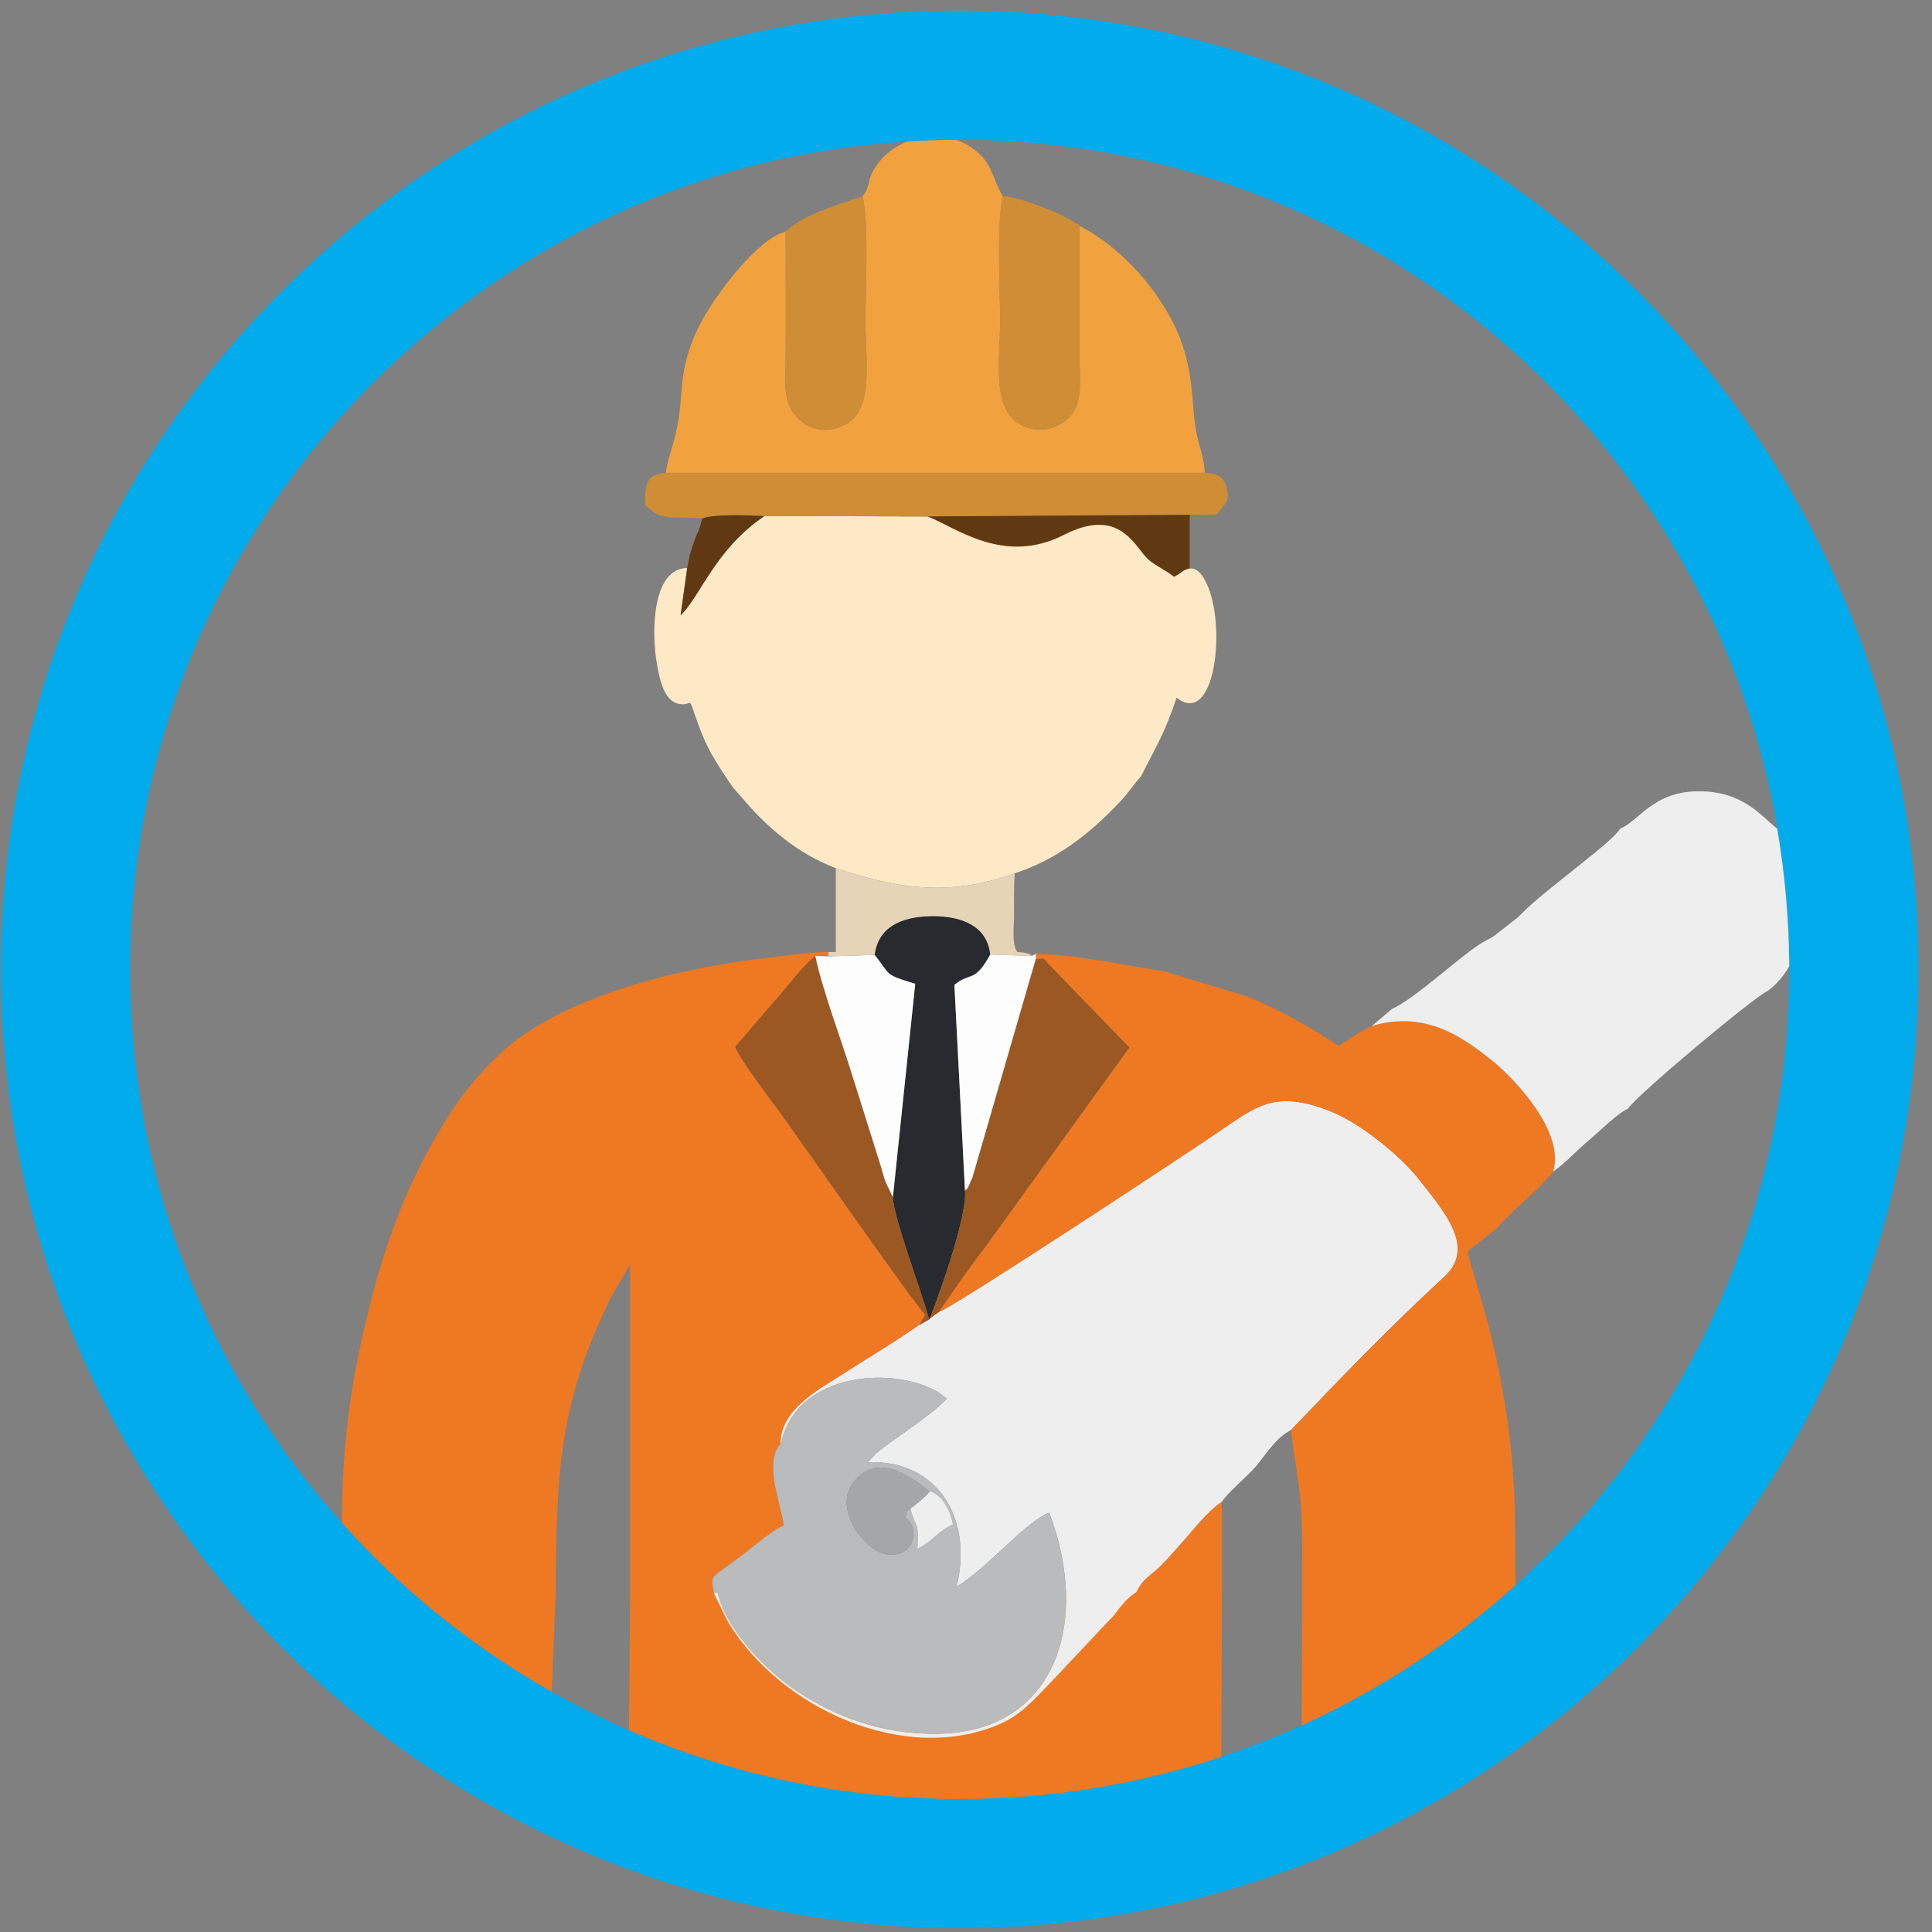 <?xml version="1.0" encoding="utf-8"?>
<!-- Generator: Adobe Illustrator 16.0.0, SVG Export Plug-In . SVG Version: 6.00 Build 0)  -->
<!DOCTYPE svg PUBLIC "-//W3C//DTD SVG 1.1//EN" "http://www.w3.org/Graphics/SVG/1.1/DTD/svg11.dtd">
<svg version="1.1" id="Layer_1" xmlns="http://www.w3.org/2000/svg" xmlns:xlink="http://www.w3.org/1999/xlink" x="0px" y="0px"
	 width="200px" height="200px" viewBox="0 0 200 200" enable-background="new 0 0 200 200" xml:space="preserve">
<rect x="0" y="0" width="200" height="200" fill="#808080" stroke="none"/>
<g>
	<path fill-rule="evenodd" clip-rule="evenodd" fill="#02ABEB" d="M198.601,100.329c0,54.827-44.445,99.272-99.272,99.272
		c-54.788,0-99.234-44.445-99.234-99.272c0-54.79,44.446-99.235,99.234-99.235C154.155,1.094,198.601,45.54,198.601,100.329
		L198.601,100.329z M185.226,100.329c0,47.439-38.458,85.897-85.897,85.897c-47.4,0-85.858-38.458-85.858-85.897
		c0-47.401,38.458-85.859,85.858-85.859C146.768,14.47,185.226,52.928,185.226,100.329L185.226,100.329z"/>
	<path fill-rule="evenodd" clip-rule="evenodd" fill="#EE7922" d="M117.629,164.819l-8.638,20.876
		c6.023-0.682,11.858-1.97,17.429-3.826l0.075-17.05v-9.36c-1.439,0.873-3.183,3.184-4.433,4.547
		c-0.757,0.834-1.402,1.628-2.236,2.388C118.69,163.378,118.197,163.645,117.629,164.819L117.629,164.819z"/>
	<path fill-rule="evenodd" clip-rule="evenodd" fill="#EE7922" d="M73.904,164.931c-0.341-2.082-0.417-1.401,2.917-3.938
		c1.288-0.986,2.917-2.426,4.319-3.107c-0.34-2.313-2.084-6.519-0.34-8.411c0-3.488,3.751-5.496,6.177-7.05
		c2.462-1.589,5.721-3.524,8.183-5.265l0.644-1.063c-0.833-0.606-13.185-18.377-14.966-20.801c-0.986-1.365-4.282-5.683-4.737-6.934
		l4.094-4.738c1.327-1.438,2.538-3.295,4.206-4.66l1.362,0.039v-0.454c-2.083,0-4.584,0.415-6.631,0.643
		c-8.448,0.947-20.574,3.866-26.901,9.474c-2.577,2.271-4.812,5.114-6.631,8.186c-3.788,6.364-6.062,12.653-7.958,20.95
		c-1.78,7.77-2.159,13.15-2.272,19.818c6.213,6.97,13.564,12.884,21.749,17.504l0.417-10.304c0-12.769,0.493-19.97,5.76-30.615
		l1.932-3.299v33.914l-0.114,14.282c10.495,4.585,22.051,7.125,34.214,7.125c3.676,0,7.313-0.227,10.837-0.684l7.464-20.724
		L73.904,164.931z"/>
	<rect x="90.196" y="51.146" fill-rule="evenodd" clip-rule="evenodd" fill="#603913" width="32.966" height="12.353"/>
	<path fill-rule="evenodd" clip-rule="evenodd" fill="#EDEEED" d="M97.169,135.832l-0.909,0.646l-0.076,0.112l-1.024,0.569
		c-2.462,1.74-5.72,3.676-8.183,5.265c-2.426,1.554-6.177,3.562-6.177,7.05l-0.076,0.682c1.023-7.882,11.216-8.942,16.294-6.102
		l0.984,0.721c-1.478,1.704-5.683,4.28-7.351,5.72l-0.794,0.872c7.121-0.264,10.911,5.723,9.168,12.883
		c2.993-1.742,7.161-6.745,9.587-7.654c4.28,11.216,0.795,22.773-11.634,22.886c-5.873,0.076-10.797-1.932-14.511-4.433
		c-2.956-1.971-7.351-6.252-8.223-10.343c0.191,0.378,0.115,0.038-0.34,0.226l1.478,2.995c5.456,9.018,18.377,14.813,28.152,10.532
		c2.121-0.909,3.522-2.538,5.116-4.167l6.705-7.125c0.758-1.021,1.289-1.704,2.273-2.347c0.568-1.175,1.062-1.441,2.197-2.426
		c0.834-0.76,1.479-1.554,2.236-2.388c1.25-1.363,2.993-3.674,4.433-4.547c0.341-0.684,2.88-2.879,3.601-3.751
		c1.099-1.365,2.007-2.879,3.562-3.676c5.04-5.305,10.344-10.798,15.799-15.8c3.336-3.031,0.229-6.631-2.765-10.383
		c-1.555-1.969-5.607-5.457-8.905-6.782c-5.872-2.348-7.766-0.492-11.669,2.121C123.653,118.894,99.063,135.112,97.169,135.832
		L97.169,135.832z"/>
	<path fill-rule="evenodd" clip-rule="evenodd" fill="#FEE9C6" d="M71.138,58.8c-3.827,0.076-3.6,7.162-3.182,9.626
		c0.302,1.856,0.757,4.13,2.31,4.433c1.402,0.303,0.948-0.947,1.668,1.136c1.06,3.071,1.553,3.941,3.409,6.745
		c0.645,0.985,0.797,1.062,1.516,1.894c2.539,3.031,5.759,5.759,9.663,7.236c6.402,2.123,11.708,2.995,18.528,0.532
		c3.486-1.137,6.138-2.993,8.261-4.849c0.984-0.873,1.741-1.629,2.614-2.539c0.908-0.948,1.516-1.934,2.197-2.652
		c1.553-3.108,2.426-4.357,3.676-8.146c3.902,3.106,5.152-7.048,3.22-11.557c-1.251-2.955-2.576-1.478-3.069-1.175l-0.416,0.229
		c-0.872-0.721-1.933-1.139-2.69-1.82c-1.439-1.364-2.917-5.457-8.677-2.539c-6.214,3.184-11.102-0.682-14.134-1.894l-16.899-0.038
		c-5.114,3.447-6.667,8.374-8.675,10.268L71.138,58.8z"/>
	<path fill-rule="evenodd" clip-rule="evenodd" fill="#EE7922" d="M97.169,135.832c1.894-0.72,26.484-16.938,28.948-18.644
		c3.903-2.613,5.797-4.469,11.669-2.121c3.298,1.325,7.351,4.813,8.905,6.782c2.993,3.752,6.101,7.352,2.765,10.383
		c-5.455,5.002-10.759,10.495-15.799,15.8c0.227,2.652,0.833,5.153,1.023,7.994c0.188,2.88,0.113,5.799,0.113,8.679l-0.038,13.904
		c8.108-3.674,15.573-8.601,22.128-14.511l-0.075-7.996c-0.19-7.086-1.402-14.398-3.26-20.84l-1.667-5.683l3.068-2.426
		c1.479-1.78,4.282-3.903,5.836-5.871c1.288-4.245-4.319-9.813-5.987-11.216c-3.183-2.576-7.084-5.532-12.769-3.866
		c-1.023,0.453-2.576,1.478-3.447,2.086c-2.766-1.858-5.835-3.64-9.549-5.153l-8.677-2.617c-4.395-0.642-8.449-1.629-13.109-1.78
		l-0.038,0.568c1.136-0.114,0.643-0.19,1.554,0.721l8.145,8.411l-14.813,20.498C100.39,131.172,98.799,133.443,97.169,135.832
		L97.169,135.832z"/>
	<path fill-rule="evenodd" clip-rule="evenodd" fill="#F1A23F" d="M89.287,20.305c0.682,2.652,0.303,9.7,0.303,12.92
		c0,4.244,0.986,9.435-2.386,10.875c-2.237,0.985-4.094,0-5.041-1.289c-1.137-1.592-0.834-3.485-0.834-5.569
		c0.04-4.433,0-8.829,0-13.262c-2.879,0.682-7.35,6.593-8.904,9.663c-2.501,5.04-1.439,6.972-2.501,11.367
		c-0.302,1.289-0.87,2.767-0.985,3.94h55.775c-0.038-1.364-0.492-2.5-0.796-3.827c-0.72-3.221-0.075-7.085-2.575-11.898
		c-2.048-3.978-5.646-7.805-9.588-9.851c0,4.509,0,9.018,0,13.564c0,2.046,0.341,4.434-0.796,5.949
		c-0.832,1.099-2.767,2.122-4.849,1.289c-3.601-1.402-2.577-6.707-2.577-10.951c0-3.523-0.378-9.851,0.265-12.92
		c-0.87-1.44-1.099-3.069-2.272-4.244c-0.758-0.758-1.631-1.25-2.539-1.591c-1.706,0-3.41,0.075-5.115,0.189
		c-1.553,0.644-2.88,1.781-3.6,3.259C89.704,19.13,90.12,19.281,89.287,20.305L89.287,20.305z"/>
	<path fill-rule="evenodd" clip-rule="evenodd" fill="#EDEEED" d="M167.72,85.779c-0.644,1.288-7.729,6.29-10.116,8.714
		l-0.303,0.303c-0.038,0.038-0.113,0.113-0.151,0.152l-2.426,1.895c-0.644,0.455-0.795,0.415-1.553,0.909
		c-2.159,1.363-6.708,5.644-9.093,6.706l-2.048,1.742c5.685-1.666,9.586,1.29,12.769,3.866c1.668,1.402,7.275,6.971,5.987,11.216
		c1.44-1.023,2.312-2.086,3.714-3.259c1.137-0.947,2.955-2.804,4.054-3.26c0.529-1.1,12.921-11.48,14.398-12.162
		c0.909-0.645,1.666-1.517,2.273-2.576c-0.037-4.852-0.455-9.625-1.25-14.248c-1.554-1.137-3.374-3.865-8.109-3.865
		S169.69,84.983,167.72,85.779L167.72,85.779z"/>
	<path fill-rule="evenodd" clip-rule="evenodd" fill="#B9BBBD" d="M96.26,154.36c1.288,0.415,2.084,1.896,2.387,3.449
		c-1.553,0.682-1.933,1.59-3.676,2.538c0.228-2.88-0.228-2.159-0.721-4.17c-0.568,0.645-0.152-0.833-0.531,0.911
		c1.44,0.908,1.138,4.205-1.895,3.827c-2.272-0.267-5.568-4.66-3.561-7.352C91.144,149.661,95.312,153.867,96.26,154.36
		L96.26,154.36z M80.8,149.474c-1.744,1.893,0,6.098,0.34,8.411c-1.402,0.682-3.031,2.121-4.319,3.107
		c-3.334,2.537-3.258,1.856-2.917,3.938c0.455-0.188,0.531,0.152,0.34-0.226c0.872,4.091,5.267,8.372,8.223,10.343
		c3.714,2.501,8.638,4.509,14.511,4.433c12.429-0.112,15.915-11.67,11.634-22.886c-2.426,0.909-6.594,5.912-9.587,7.654
		c1.743-7.16-2.047-13.146-9.168-12.883l0.794-0.872c1.667-1.439,5.873-4.016,7.351-5.72l-0.984-0.721
		c-5.078-2.841-15.271-1.78-16.294,6.102L80.8,149.474z"/>
	<path fill-rule="evenodd" clip-rule="evenodd" fill="#CF8D35" d="M72.654,53.686c1.288-0.494,4.697-0.34,6.478-0.265l16.899,0.038
		l29.935-0.189c0.567-0.91,1.401-1.174,1.061-2.614c-0.304-1.25-0.872-1.668-2.312-1.706H68.939
		c-2.121,0.19-2.159,1.137-2.159,3.373c0.909,0.606,0.909,0.985,2.235,1.174C70.114,53.686,71.404,53.496,72.654,53.686
		L72.654,53.686z"/>
	<path fill-rule="evenodd" clip-rule="evenodd" fill="#272A2F" d="M90.539,98.852c1.704,2.084,0.833,1.968,4.205,2.992
		l-2.312,22.092c0.038,2.044,3.032,9.89,3.751,12.654l0.076-0.112c1.061-2.692,3.865-10.609,3.636-13.227l-1.097-21.293
		c1.667-1.401,2.045-0.114,3.712-3.145c-0.303-2.917-2.879-4.017-6.138-3.979C93.19,94.91,90.917,96.009,90.539,98.852
		L90.539,98.852z"/>
	<path fill-rule="evenodd" clip-rule="evenodd" fill="#9C5823" d="M99.896,123.251c0.229,2.617-2.575,10.534-3.636,13.227
		l0.909-0.646c1.63-2.389,3.221-4.66,4.926-6.896l14.813-20.498l-8.145-8.411c-0.911-0.911-0.418-0.835-1.554-0.721l-6.555,22.619
		c-0.038,0.04-0.303,0.645-0.303,0.685C100.086,123.139,100.239,122.911,99.896,123.251L99.896,123.251z"/>
	<path fill-rule="evenodd" clip-rule="evenodd" fill="#9C5823" d="M95.16,137.159l1.024-0.569c-0.72-2.765-3.714-10.61-3.751-12.654
		l-0.758-1.593c-0.188-0.493-0.339-1.135-0.493-1.629l-2.955-9.396c-1.173-3.826-3.031-8.638-3.826-12.354
		c-1.668,1.365-2.879,3.222-4.206,4.66l-4.094,4.738c0.456,1.251,3.751,5.568,4.737,6.934c1.781,2.424,14.133,20.194,14.966,20.801
		L95.16,137.159z"/>
	<path fill-rule="evenodd" clip-rule="evenodd" fill="#CF8D35" d="M111.756,23.374c-0.037-0.038-0.15-0.189-0.15-0.152l-1.554-0.871
		c-1.478-0.72-4.775-2.008-6.253-2.046c-0.643,3.069-0.265,9.396-0.265,12.92c0,4.244-1.023,9.549,2.577,10.951
		c2.082,0.833,4.017-0.19,4.849-1.289c1.137-1.516,0.796-3.903,0.796-5.949C111.756,32.392,111.756,27.883,111.756,23.374
		L111.756,23.374z"/>
	<path fill-rule="evenodd" clip-rule="evenodd" fill="#CF8D35" d="M81.33,23.979c0,4.434,0.04,8.829,0,13.262
		c0,2.084-0.302,3.978,0.834,5.569c0.946,1.289,2.804,2.274,5.041,1.289c3.372-1.44,2.386-6.631,2.386-10.875
		c0-3.22,0.378-10.268-0.303-12.92c-0.908,0.417-5.191,1.478-7.351,3.144L81.33,23.979z"/>
	<path fill-rule="evenodd" clip-rule="evenodd" fill="#FDFDFD" d="M85.763,99.003L84.4,98.964c0.795,3.716,2.652,8.527,3.826,12.354
		l2.955,9.396c0.153,0.494,0.304,1.136,0.493,1.629l0.758,1.593l2.312-22.092c-3.373-1.024-2.501-0.908-4.205-2.992L85.763,99.003z"
		/>
	<path fill-rule="evenodd" clip-rule="evenodd" fill="#FDFDFD" d="M99.896,123.251c0.343-0.34,0.191-0.112,0.457-0.642
		c0-0.04,0.265-0.645,0.303-0.685l6.555-22.619l0.038-0.568l-0.417,0.227l-4.32-0.151c-1.667,3.031-2.045,1.744-3.712,3.145
		L99.896,123.251z"/>
	<path fill-rule="evenodd" clip-rule="evenodd" fill="#E6D4B6" d="M85.763,98.549v0.454l4.776-0.151
		c0.378-2.843,2.652-3.942,5.834-4.018c3.258-0.038,5.835,1.063,6.138,3.979l4.32,0.151c-0.266-0.188-0.077-0.188-0.645-0.303
		c-0.265-0.075-0.569-0.075-0.872-0.112c-0.605-0.872-0.34-2.577-0.34-3.677c0-1.516-0.039-2.993,0.075-4.471
		c-6.82,2.463-12.126,1.591-18.528-0.532v8.679H85.763z"/>
	<path fill-rule="evenodd" clip-rule="evenodd" fill="#A4A6A9" d="M94.25,156.178c0.493-0.379,0.683-0.49,1.175-0.944l0.454-0.419
		c0.494-0.529,0.191-0.189,0.381-0.454c-0.948-0.493-5.116-4.699-7.996-0.796c-2.007,2.691,1.289,7.085,3.561,7.352
		c3.033,0.378,3.335-2.919,1.895-3.827C94.099,155.345,93.682,156.822,94.25,156.178L94.25,156.178z"/>
	<path fill-rule="evenodd" clip-rule="evenodd" fill="#603913" d="M72.654,53.686c-0.114,0.948-0.493,1.44-0.834,2.463
		c-0.34,0.946-0.53,1.743-0.682,2.651l-0.681,4.889c2.008-1.895,3.561-6.821,8.675-10.268
		C77.351,53.345,73.942,53.192,72.654,53.686L72.654,53.686z"/>
	<path fill-rule="evenodd" clip-rule="evenodd" fill="#EDEEED" d="M94.25,156.178c0.493,2.011,0.948,1.29,0.721,4.17
		c1.743-0.948,2.123-1.856,3.676-2.538c-0.303-1.554-1.099-3.034-2.387-3.449c-0.189,0.265,0.113-0.075-0.381,0.454l-0.454,0.419
		C94.934,155.688,94.744,155.799,94.25,156.178L94.25,156.178z"/>
</g>
</svg>
